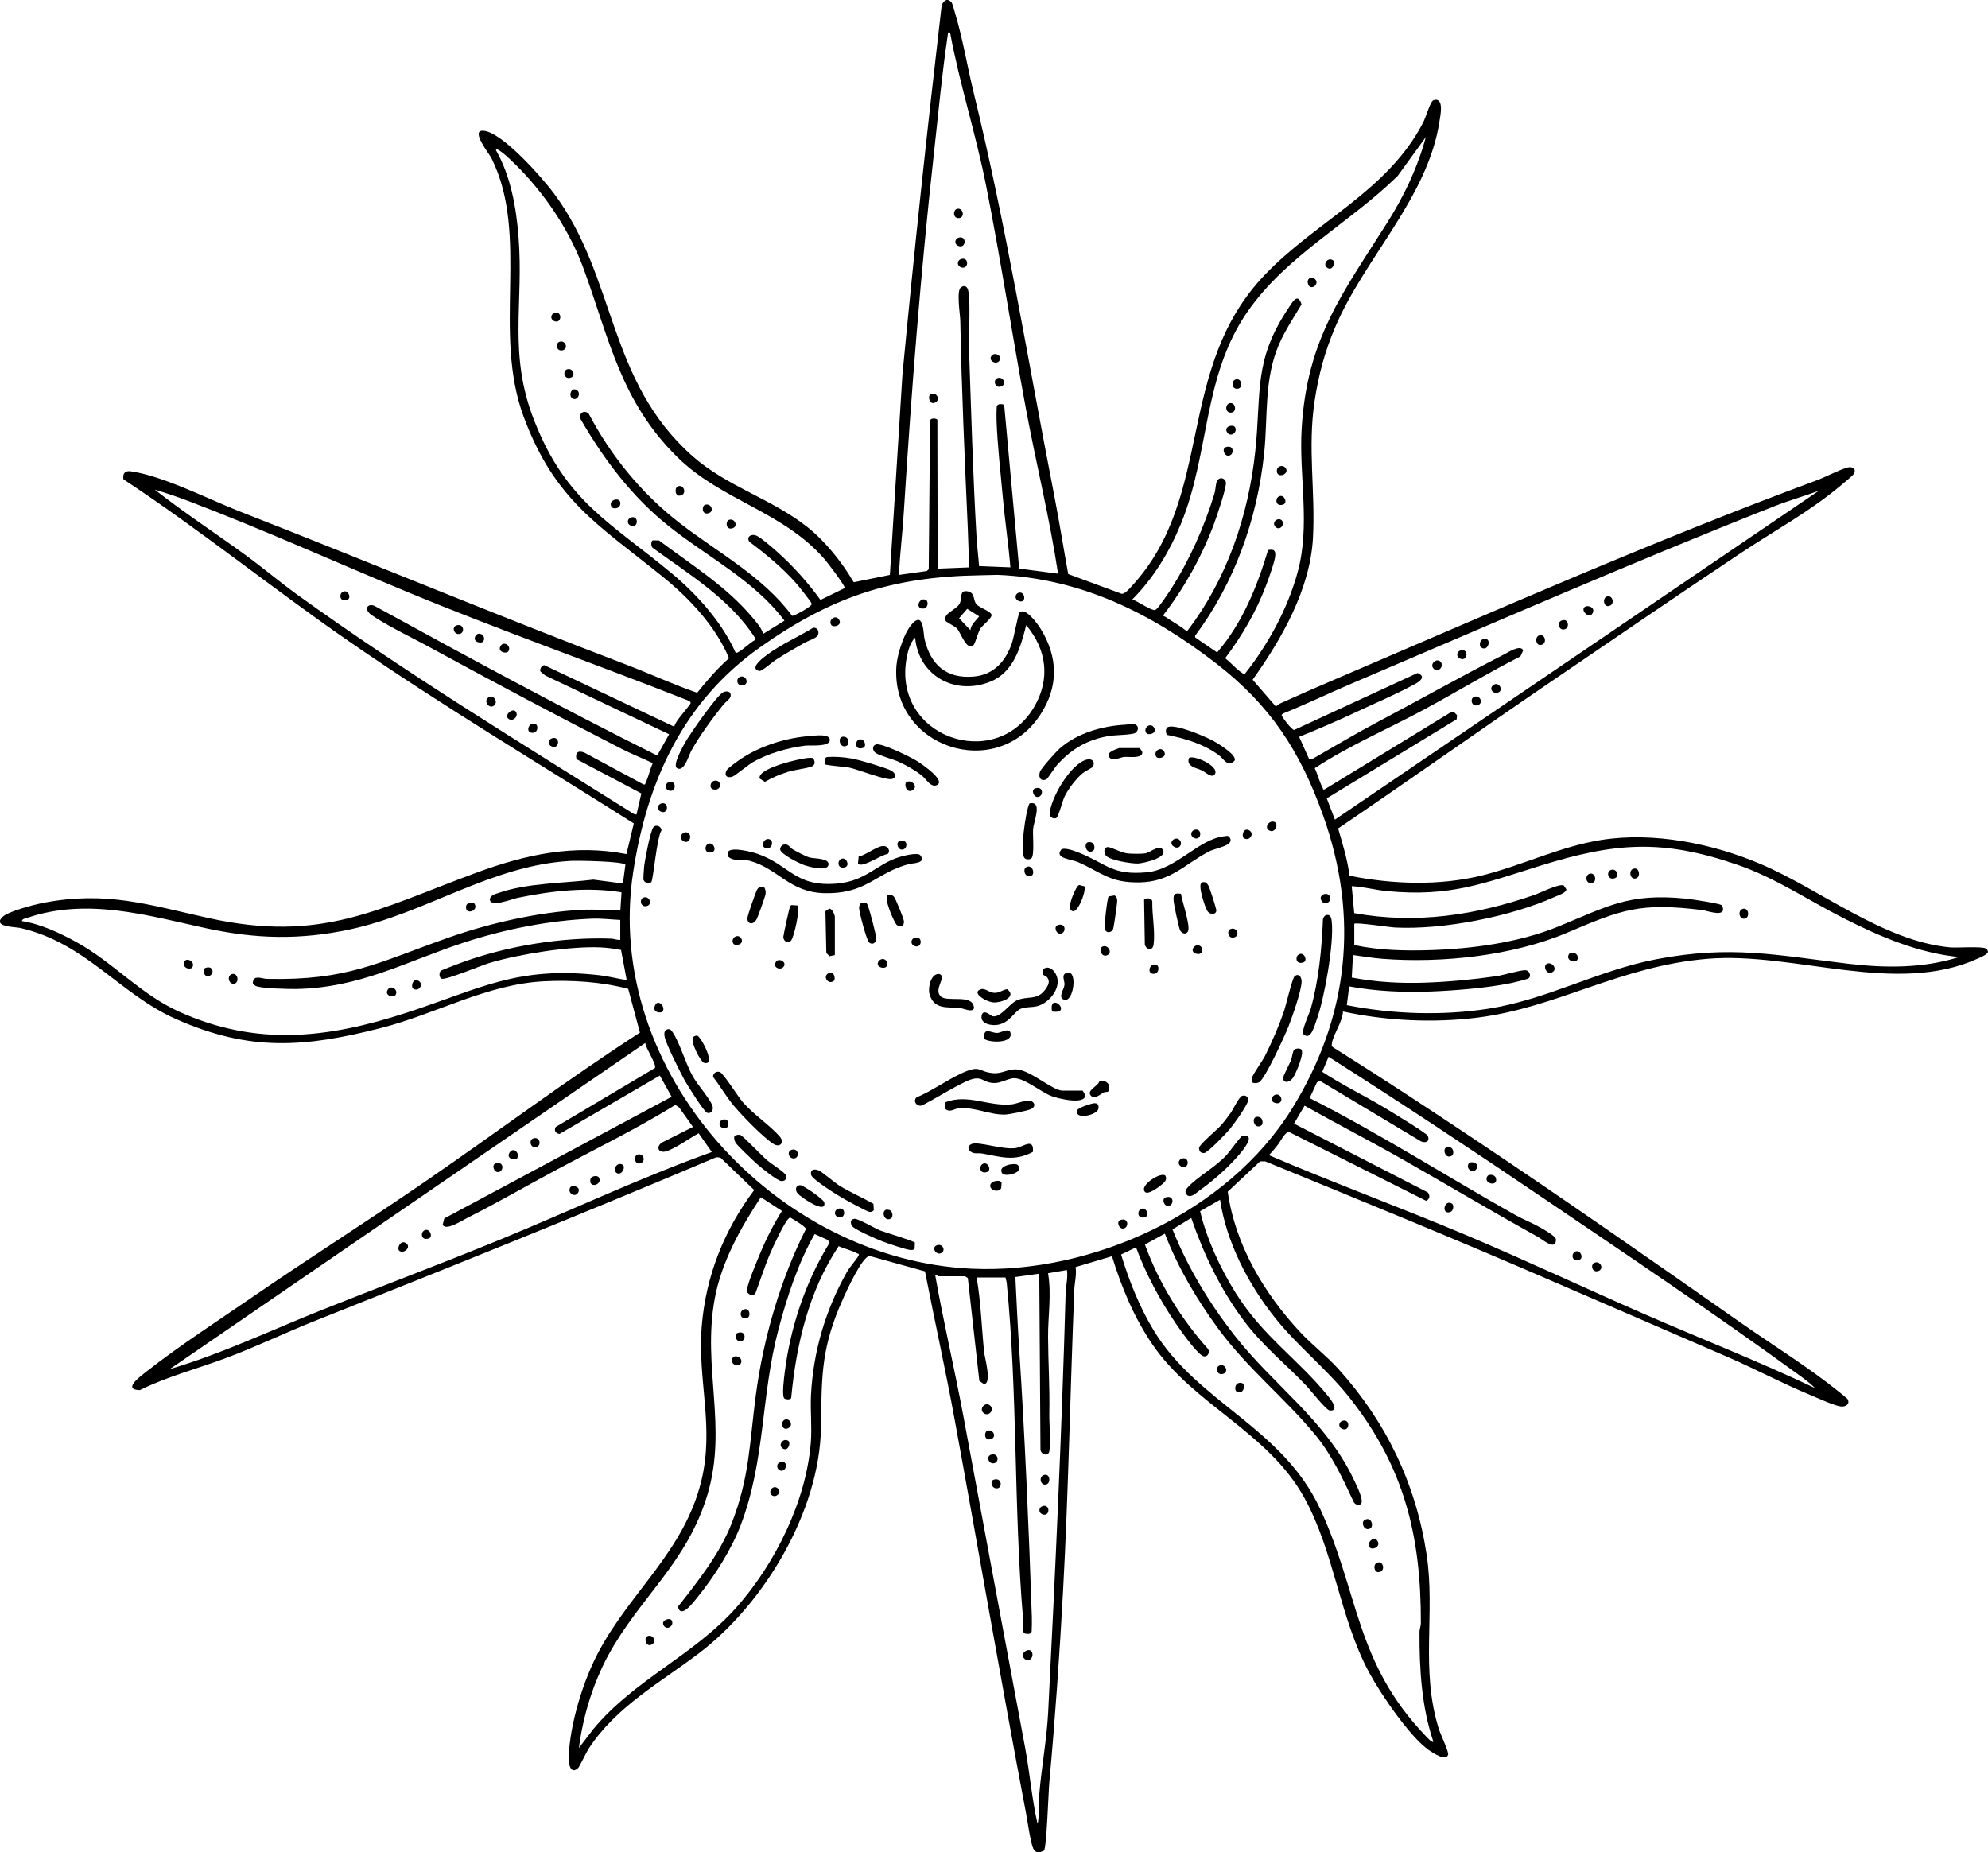<?xml version="1.0" encoding="UTF-8"?>
<svg id="Ebene_1" data-name="Ebene 1" xmlns="http://www.w3.org/2000/svg" viewBox="0 0 380.05 354.11">
  <path d="M181.85.36c.23.24.62,1.77.76,2.24,1.47,4.92,2.32,10.17,3.54,15.17,6.21,25.35,10.35,51.13,15.35,76.75.99,5.05,1.79,10.16,2.71,15.22l10.22,3.78c.65.04,1.56-1.05,2.02-1.56,15.78-17.21,8.17-41.4,25.3-59.37,9.86-10.35,23.53-16.04,30.32-29.17.45-.87,1.27-3.61,1.77-4.11.18-.18.48-.25.74-.24,1.4.17.78,3.01.61,4.11-2.17,14.51-14.27,26.08-19.92,39.32-2.02,4.74-3.2,9.15-3.97,14.26-1.33,8.93.18,17.21-.3,26.09-.53,9.78-5.98,19.33-11.53,27.09l4.45,5.15c.28-.3.62-.52.99-.69,3.29-1.5,6.68-2.97,10-4.39,30.59-13.08,61.12-26.6,92.33-38.16,1.76-.65,4.32-2.02,5.93-2.47.95-.26,1.79.25,1.22,1.22-.21.36-2.05,1.85-2.54,2.26-5.9,4.95-12.66,8.61-19.04,12.86-12.1,8.06-24.15,16.32-36.18,24.51-13.66,9.31-27.15,18.87-40.82,28.15.87,2.99,1.79,5.93,2.18,9.04,8.24,1.64,17.19,1.96,25.38-.07,7.55-1.87,14.92-5.54,22.73-6.77,10.03-1.58,21.25.66,30.51,4.61,11.43,4.88,23.41,14.7,36.13,15.92,1.34.13,6.29-.25,6.95.25.2.15.33.37.35.62,0,.44-1.43,1.04-1.88,1.25-15.74,7.2-35.06-1.31-51.74.07s-28.7,9.32-43.93,11.24c-8.42,1.06-17.48.63-25.75-1.17-.05,1.89-1.95,4.56-2.13,6.18-.03.28-.06.47.2.65,9.36,5.86,18.58,11.93,27.76,18.06,16.87,11.28,33.51,22.91,50.12,34.55,6.33,4.43,12.98,8.52,19.01,13.38.23.19,1.42,1.15,1.47,1.23.59.96-.29,1.59-1.27,1.46-1.34-.18-4.5-1.65-5.93-2.24-5.23-2.16-10.25-4.85-15.44-7.11-11.26-4.9-22.56-9.74-33.82-14.63-18.18-7.89-36.5-15.38-54.85-22.88h-.96s-6.19,5.8-6.19,5.8c1.43,10.2,6.94,19.43,13.85,26.85,2.31,2.48,5.09,4.58,7.33,7.07,9.12,10.13,14.79,21.92,16.84,35.45,1.7,11.23-1.24,22.01,2.35,33.39.3.96,1.91,4.32,1.76,4.86-.37,1.38-2.9-.32-3.64-.83-3.67-2.53-9.3-10.85-11.48-14.9-5.59-10.42-6.64-22.89-12.31-33.27-6.95-12.71-21.16-17.8-29.1-29.42-3.5-5.12-5.92-10.94-7.73-16.86l-6.96,2.07c.23,1.45-.18,2.91-.24,4.27-.78,19.2-1.11,38.37-2.15,57.57-.66,12.27-1.52,24.48-2.63,36.7-.16,1.72-.51,12.51-1.02,13.01-.78.43-1.63.54-2.04-.36-.56-1.24-1.08-5.17-1.39-6.77-4.75-25-9.03-50.09-13.62-75.12-1.74-9.52-3.85-18.98-5.7-28.48l-10.44-2.9c-.4-.08-.56.12-.82.35-1.59,1.45-4.24,7.31-5.14,9.49-3.55,8.56-3.33,13.93-3.48,22.91-.26,15.98-10.79,33.63-23.3,43.14-7.38,5.61-15.81,10.16-21.1,18.24-.45.69-1.78,3.5-2.03,3.73-1.5,1.35-1.85-.94-1.81-2.05.25-6.45,2.76-14.65,5.81-20.33,6.18-11.51,16.28-19.14,19.55-32.5,2.53-10.36-.73-19.18.07-29.43.76-9.66,4.25-18.48,10.04-26.19l-6.45-6.2-.77-.08c-25.43,10.77-51.03,21.06-76.7,31.27-5.61,2.23-11.09,4.88-16.74,7.01s-11.42,3.59-16.79,6.25c-3.49-.09.27-2.75,1.4-3.65,6.12-4.81,13.79-9.78,20.29-14.25,10.82-7.44,21.95-14.48,32.77-21.91,13.76-9.45,27.14-19.49,41.15-28.54l-2.24-8.36c-5.12-1.36-10.78-1.71-16.08-1.45-10.92.55-20.7,6.25-31.14,8.92-14.62,3.74-25.08,4.56-39.17-1.67-10.86-4.8-17.25-14.55-29.81-17.44-1-.23-5.28-.17-3.5-2.04,1.11-1.16,6.29-2.47,8-2.79,12.04-2.29,20.12.42,31.47,2.93,21.6,4.78,32.21-1.67,51.28-8.7,9.35-3.44,18.59-5.48,28.61-3.53l1.41-5.86c-18.26-11.55-36.88-22.64-54.65-34.95-14.48-10.03-28.2-21.14-42.92-30.84-.19-1.1.29-1.69,1.41-1.53,6.3.92,14.8,5.32,20.86,7.69,24.63,9.63,48.96,19.78,73.7,29.21,4.59,1.75,9.06,3.83,13.71,5.44,1.88-2.34,3.85-4.62,6.09-6.61-2.61-6.21-7.59-11.47-12.79-15.67-12.31-9.93-20.5-14.53-26.44-30.41-6.08-16.29,1.18-34.66-6.17-49.48-.42-.85-3.99-5.28-1.7-5.28,3.55,0,11.52,9.14,13.66,12.03,11.96,16.11,10.14,35.79,26.52,50.23,6.56,5.78,15.2,8.16,21.95,13.55,3.44,2.75,6.59,6.71,8.81,10.51l6.91-1.4,2.4-38.25c2.22-23.45,4.74-46.89,7.46-70.26.12-1.07.99-1.91,1.83-1.04ZM181.66,6.3c-.36-.39-.42.04-.47.36-1.11,7.47-1.81,15.04-2.64,22.55-2.55,22.99-4.31,45.49-5.76,68.59-.25,4.03-.74,8.08-.96,12.11l5.36-.75.36-.36.25-28.47c.27-.43,1.03-.41,1.4-.1l.05,28.48,6-.24c-.07-2.51-.13-5.04-.24-7.55-.58-13.15-1.18-26.37-1.43-39.59-.02-1.2-.76-5.69.09-6.37.46-.37,1-.37,1.29.19.68,1.3.21,9.11.28,11.23.41,12.02.75,24.21,1.44,36.22.11,1.86.36,3.76.49,5.62l5.99.24c-.37-4.44-1.04-8.88-1.44-13.31-.43-4.75-1.05-10.16-1.21-14.86-.03-.87,0-1.75.04-2.61.18-.54.97-.48,1.42-.29l2.87,31.31,7.43.97c-1.6-10.62-4.2-21.07-6.16-31.62-2.65-14.23-4.81-28.54-7.63-42.74-1.94-9.76-5.02-19.23-6.84-29.02ZM242.38,105.15c1.03-.16,1.47-.07,1.42,1.04-.04,1.05-1.31,4.53-1.75,5.7-1.88,5-4.63,9.7-7.84,13.95,1.11.81,2.09,2.08,3.23,2.79.21.13.31.35.6.12,4.42-5.6,8.1-12.35,10.01-19.27,2.51-9.12.25-18.32.79-27.51,1.02-17.24,7.79-25.82,16.41-39.48,3.19-5.05,5.78-10.5,7.33-16.29l-5.39,7.44c-9.16,9-21.12,15.11-28.62,25.83-8.69,12.41-7.27,27.17-12.81,40.67-2.18,5.32-5.22,10.38-9.29,14.45,1.17.44,2.92,1.72,4.01,2,.38.1.4.02.65-.2.56-.49,2.22-2.98,2.72-3.76,3.53-5.49,6.44-12.05,8.33-18.3.21-.69.21-1.86.48-2.39.4-.77,1.46-.66,1.69.22s-1.82,6.79-2.29,8.05c-2.28,6.11-5.61,12.12-9.59,17.28-.12.47.12.29.29.41,1.35.96,2.87,1.71,4.14,2.81,7.62-9.9,11.75-22.03,13.07-34.42,1.21-11.32-.42-17.31,6.38-27.44.72-1.07,1.72-3,2.47-.67-1.46,2.47-3.09,4.89-4.25,7.52-2.99,6.81-2.14,13.83-2.91,21.07-1.35,12.58-5.64,24.64-13.2,34.79l.05.32,4.17,2.85c4.79-5.54,7.66-12.6,9.74-19.58ZM112.52,79.04c4.27,8.12,10.1,15.27,17.35,20.9s15.94,10.2,21.56,17.79c.23.11,3.89-1.8,3.75-2.31-.1-.37-2.46-3.32-2.9-3.83-2.61-2.97-5.85-5.66-9.02-8.02-.64-.93.36-1.61,1.39-1.15.87.39,3.08,2.32,3.9,3.05,3.03,2.69,5.93,5.93,8.3,9.22l4.65-2.27c.09-.41-3.29-4.86-3.84-5.49-7.96-9.18-19.72-11.22-28.18-19.55-10.77-10.6-12.96-22.41-17.86-35.87-2.56-7.03-6.84-13.55-11.99-18.95-.89-.93-3.42-3.48-4.45-3.95-.13-.06-.41-.05-.36.12,2.81,4.92,3.87,10.93,4.31,16.55,1.02,12.83-2.03,22.34,3,35.13,6.14,15.6,14.52,19.39,26.37,29.27,4.85,4.05,9.53,9.3,12.13,15.09.51.34,2.96-2.17,3.72-2.39l.07-.31c-4.72-7.46-12.62-12.23-19.63-17.32-.36-.29-.38-1.2-.02-1.45l1.21.02c6.17,4.63,12.88,8.78,17.88,14.74.76.91,1.72,1.98,2.04,3.12l4.07-2.52c-5.8-7.73-14.75-12.19-22.18-18.12-6.94-5.53-12.38-12.75-16.79-20.4l-.09-.77c.32-.73.96-.8,1.59-.35ZM128.89,138.93c.17-.63.63-1.23,1.01-1.75.33-.46,2.07-2.52,2.11-2.69.07-.33-.18-.42-.4-.55-17.89-7.07-36.03-13.43-53.8-20.8-13.9-5.77-27.61-11.96-41.69-17.32-2.15-.82-4.33-1.56-6.54-2.22,5.65,4.44,11.69,8.37,17.49,12.61,3.31,2.42,6.46,5.09,9.78,7.49,20.78,14.98,42.66,28.31,64.34,41.92l.49.1.93-4.04-12.4-6.55c-.31-1.31.39-1.74,1.57-1.22l11.23,6.05c.46.06.29-.06.41-.3.57-1.15.83-2.59,1.38-3.77-1.97-.93-4.07-1.76-6.01-2.75-12.33-6.32-24.68-12.88-36.85-19.52-3.16-1.72-8.19-4.13-10.95-6.08-1.47-1.04-.78-2.22.54-1.75,17.89,9.82,35.84,19.55,54.11,28.65l2.28-4.07-23.67-11.23-.93-.77c-.2-.47.24-1.16.74-1.21l24.82,11.76ZM347.66,93.84c-2.84,1.04-5.82,1.89-8.63,3-27.14,10.74-53.92,22.45-80.76,33.89-4.35,1.86-8.63,3.92-13.02,5.69l-.25.24c-.06.27,1.99,2.96,2.41,2.89l23.57-10.89c1.5.56.78,1.41-.3,2.01-3.42,1.9-7.76,3.74-11.36,5.43s-7.31,3.29-10.96,4.76l1.93,4.31.54-.04c4.12-2.35,8.21-4.82,12.4-7.03,8.07-4.26,16.11-8.81,24.23-12.95.87-.44,3.16-1.99,3.74-.83l-.53,1.16c-6.3,3.2-12.33,6.89-18.55,10.23-6.92,3.72-14.19,6.81-20.77,11.14.56,1.21.88,2.62,1.52,3.78.13.23-.09.39.37.27l23.98-14.65.72-.15.61.62-.08.79-24.83,15.11,1.56,4.07,92.47-62.84ZM187.37,109.98c-16.89.26-28.47,4.14-42.1,13.79-14.63,10.35-21.56,25.52-24.22,42.94-5.82,38.09,27.23,74.19,64.82,75.84,22.98,1.01,48.86-10.83,61.09-30.54,10.89-17.54,12.93-36.68,5.96-56.17-4.39-12.28-10.07-21-20.41-29-12.4-9.59-25.8-16.29-41.83-16.94l-3.3.08ZM258.9,176.59v4.08c4.75,1.02,9.66,1.12,14.52.97,7.95-.24,16.95-1.45,24.33-4.45,9.53-3.87,13.51-6.51,24.59-5.39.92.09,6.42.91,6.78,1.25.21.2.31.69.27.98-.32,1.12-3.1.06-3.97-.05-11.92-1.47-15.34-.12-25.83,4.33s-24.03,5.86-35.3,4.99c-1.88-.14-3.77-.48-5.64-.72l-.23,4.3c4.67.89,9.27,1.14,14.03.98,4.48-.15,9.19-.6,13.63-1.24,1.36-.2,4.59-1.19,5.57-1.14.71.04,1.16,1.07.58,1.54-.25.21-3.02.86-3.59.97-4.46.89-10.44,1.38-14.99,1.56-5.27.2-10.55-.02-15.72-.97l-.46,3.58c8.75,1.72,18.1,2.05,26.93.7,11.33-1.74,21.07-7.35,32.25-9.48,14.25-2.72,22.84-.79,36.66.86,7.05.84,14.38.9,21.2-1.28-7.87-.78-15.11-3.9-22.08-7.43-6.77-3.43-13.03-7.71-20.26-10.2-14.42-4.97-23.4-4.27-37.73.18-10.92,3.39-17.16,5.98-29.19,4.86-2.28-.21-4.54-.84-6.84-.96l.48,5.16c11.81,2.14,23.19.4,34.43-3.48,1.17-.41,4.76-2.23,5.63-1.8l.49.72c0,.69-1.57,1.16-2.17,1.43-8.38,3.79-21.4,6.35-30.57,5.88-1.03-.05-7.48-1.03-7.8-.72ZM118.58,179.71v-3.84c-1.82-.08-3.56-.31-5.39-.24-8.21.32-16.68,2.01-24.47,4.55-11.12,3.63-19.87,8.69-32.13,8.89-1.34.02-6.98-.08-7.79-.63-.2-.14-.39-.26-.47-.51.1-1.69,1.7-.81,2.73-.79,15.45.33,21.09-3.1,34.79-7.93,7.77-2.74,17.2-4.86,25.42-5.28,2.43-.12,4.9.11,7.33.01l.22-3.35c-6.52-1.08-13.46-.27-19.9,1.06-1.03.21-5.28,1.95-5.28.25.16-.81,1.04-.97,1.69-1.2,5.42-1.9,12.43-1.85,18.11-2.54l5.64.74.48-3.59c-.49-.67-9.09-.8-10.43-.73-15.05.78-27.65,9.95-42.1,13.07-9.65,2.09-18.22,1.87-27.83-.24-11.14-2.44-22.6-5.84-34.06-1.92-.36.12-.86.14-.96.6,3.54.52,7.33,2.3,10.48,4.04,6.89,3.81,12.19,9.9,19.42,13.2,14.86,6.77,28.46,5.21,43.63.28,14.04-4.57,21.09-8.97,36.91-7.17,1.73.2,3.47.67,5.19.93l-1.08-5.76c-1.09-.23-2.66-.43-3.83-.49-5.94-.28-15.54,1.26-21.29,2.96-1.49.44-8.33,3.3-9.15,3.03-.54-.18-.57-1.2-.16-1.54.15-.12,3.11-1.24,3.61-1.43,8.82-3.29,19.48-5.03,28.9-4.7.61.02,1.17.29,1.79.25ZM123.36,199.39l-90.9,62.35c10.01-2.95,19.43-7.47,29.1-11.32,11.39-4.54,22.88-8.85,34.22-13.51,13.44-5.52,26.64-11.77,40.3-16.67l-2.52-3.59c-1.7.91-4.58,3.04-6.36,3.49-.44.11-.78.07-1.14-.2-.43-.58-.06-1.1.43-1.49l5.99-3.01-2.64-3.71-.72-.5c-7.28,4.5-14.97,8.25-22.51,12.28-5.77,3.08-11.45,6.4-17.29,9.33-.98.49-4.09,2.53-4.69,1.31l.3-1.21,43.47-23.27-2.26-4.05-19.19,11.17c-.74-.12-1.07-.65-.72-1.34l18.97-11.27c.41-.63-1.79-3.8-1.83-4.79ZM346.94,265.34c-1.02-1.06-2.33-1.97-3.52-2.83-15.8-11.48-32.18-22.48-48.36-33.44-13.57-9.2-27.24-18.25-41.07-27.04l-1.21,2.88c3.77,2.48,7.85,4.44,11.72,6.75,1.11.66,8.2,4.95,8.44,5.47.49,1.06-.37,1.49-1.31,1.06l-19.36-11.6-.53.37-1.37,2.97c13.46,6.82,26.17,14.97,39.31,22.34,1.55.87,3.25,1.52,4.79,2.4.65.37,2.97,1.67,2.98,2.26.07,2.36-2.64-.03-3.38-.43-8.88-4.92-17.56-10.1-26.39-15.11-6.04-3.43-12.23-6.6-18.28-10.01l-2.02,3.43,25.59,13.16c.46.63.38,1.27-.34,1.59l-26.15-13.13c-.79-.12-1.62,1.67-2.13,2.34-.55.71-1.14,1.43-1.77,2.07,12.52,5.37,25.34,10.06,37.89,15.36,11.38,4.81,22.58,10.08,33.91,15.03,10.84,4.73,21.86,9.03,32.54,14.11ZM149.52,231.52l-4.07-2.64c-3.86,5.84-7.53,12.39-8.81,19.37-2.43,13.2,2.48,24.47-1.39,37.47s-13,19.74-18.95,30.7c-2.93,5.39-4.84,11.66-5.63,17.75l2.75-3.6c7.82-9.46,19.23-14.11,27.35-23.26,7.4-8.33,13.37-20.35,14.24-31.58.23-2.96-.12-6.1.03-9.08.44-8.35,2.8-16.3,6.91-23.55.49-.86,1.98-2.57,2.19-3.08.17-.4-.15-.32-.3-.41-.97-.57-2.45-.87-3.51-1.37-5.71,8.56-8.11,18.79-9.07,28.95-.06.48-1.03.36-1.29.18-.56-.38-.06-4.15.05-5.02,1.07-8.64,4.02-17.39,8.58-24.78l-.37-.53-2.49-1.12c-3.15,5.49-5.32,12.14-6.93,18.26-3.36,12.71-2.47,24.94-7.21,37.4-1.77,4.65-5.04,9.8-8.17,13.66-.78.96-3.27,4.4-3.82,1.92,3.81-4.85,7.97-10.07,10.24-15.88,3.47-8.84,3.44-15.54,4.65-24.62,1.42-10.75,4.69-22.06,9.57-31.7,0-.41-2.26-1.79-2.76-2.05-.31-.16-.12-.28-.49,0-.84.67-2.98,5.32-3.52,6.57-1.09,2.51-1.9,5.14-2.86,7.69-.27.52-.9.5-1.32.16-.28-.23-.34-.44-.3-.8.15-1.35,1.88-5.42,2.49-6.89,1.17-2.82,2.57-5.57,4.19-8.16ZM233.24,229.36l-3.81,2.19c1.23,5.29,3.95,11.11,6.87,15.74,5.27,8.34,11.86,12.52,17.69,19.73.54.67,2.1,2.77.23,2.63-.7-.05-3.68-3.88-4.42-4.67-4.15-4.36-8.45-7.71-12.09-12.61-4.4-5.92-7.58-12.56-9.98-19.53l-3.58,2.19c2.89,7.23,6.97,13.98,11.74,20.12,7.65,9.83,17.57,16.3,22.99,27.86.35.74,2.02,3.99,1.25,4.54-.43.31-1.09.06-1.33-.39-2.07-4.45-4.19-9.01-7.33-12.82-5.92-7.17-12.94-12.64-18.66-20.44-4.05-5.53-7.66-11.65-10.12-18.06l-3.81,2.08c2.6,7.25,6.93,14.25,12.09,19.99.41.87-.34,1.8-1.21,1.21-1.33-.89-3.97-4.62-4.96-6.08-3.01-4.42-5.78-9.56-7.62-14.57l-2.86,1.36c1.54,5.05,3.51,10.02,6.26,14.55,8.42,13.84,24.55,18.44,31.82,34.14,7.43,16.05,6.65,29.21,20.06,43.26.2.21,1.31,1.47,1.56,1.19-2.27-6.75-2.68-13.92-2.65-21,0-.57.26-1.09.26-1.66.04-16.71-3.16-29.8-13.58-43.04-4.35-5.53-9.97-9.88-14.35-15.4-5.09-6.41-9.23-14.36-10.46-22.52ZM192.22,244.23h-5.52c.83,4.71.95,9.51,1.44,14.27.1.99,1.57,6.22-.08,6.08l-.84-.6-2.19-19.58c-.04-.16-.54-.41-.61-.41h-5.04c-.07,0-.34-.33-.6-.24,1.61,9.11,3.76,18.18,5.45,27.29,3.89,21.04,7.82,42.07,11.75,63.09.89,4.79,1.27,9.69,2.35,14.44.31,0,.33-5.2.36-5.64.43-5.19,1.42-10.37,1.69-15.58,1.35-26.72,2.6-53.39,3.34-80.13.04-1.39.47-2.95.25-4.43l-3.61.62c.69,4.04-.02,8.16,0,12.22.03,4.93.34,9.59.24,14.61-.04,2.01.33,5.43,0,7.2-.22,1.18-1.8.53-1.69-.47l-.23-33.47-4.57.63c.22,4.63.44,9.26.74,13.88,1.1,16.99,1.83,34.09,2.41,51.08.03.95,0,1.91-.04,2.85-.18.55-.99.48-1.42.29l-.19-.29c-.12-.86.04-1.74-.04-2.6-1.79-21.25-1-42.79-3.11-64.05-.04-.37-.18-.71-.24-1.08Z"/>
  <path d="M174.78,118.86c1.84-1.53,1.73,2.34,1.96,3.29,1.15,4.9,4.15,7.64,9.38,7.19,3.86-.33,6.1-2.89,7.32-6.36.35-1,1.21-5.53,1.41-5.79,1.05-1.36,3.51,2.07,4.05,2.95,3.43,5.53,3.51,11.14-.09,16.6-8.43,12.77-28.57,6.16-27.44-9.45.17-2.3,1.61-6.94,3.43-8.44ZM174.95,121.91c-.92.82-1.39,2.59-1.61,3.78-2.88,15.23,16.94,22.07,24.35,9.48,3.15-5.35,2.42-10.98-1.51-15.66-1.04,4.15-2.39,8.96-6.75,10.76-6.76,2.8-13.81-1.02-14.48-8.36Z"/>
  <path d="M139.27,162.74c.84-.81,4.44.11,5.52.48,6.21,2.14,7.11,6.36,15.17,5.7,5.62-.47,7.61-3.73,11.96-5.07.8-.25,3.54-.94,4.01-.35,1.25,1.57-1.5,1.5-2.19,1.69-6.3,1.66-8.01,5.74-16.14,5.56-6.65-.15-8.79-4.65-14.18-6.16-1.59-.45-3.21.25-4.34-.95l.19-.9Z"/>
  <path d="M234.15,159.85c.27-.02.52-.13.77.06,1.53,1.72-2.48,2.16-3.84,2.89-4.71,2.49-7.29,5.81-13.32,5.89-5.68.07-7.16-1.9-11.7-3.89-1.23-.54-4.55-.69-3.18-2.38.64-.52,2.9.38,3.66.7,5.14,2.14,6.2,4.23,12.67,3.64,5.72-.53,9.98-6.46,14.95-6.9Z"/>
  <path d="M206.97,208.49l.51.84c.02,1.99-5.24.66-6.39.24-2.15-.78-5.44-3.71-7.5-3.43-.99.14-2.36.91-3.42.91-2.68,0-2.22-1.92-5.88-.12-2.68,1.32-5.25,2.96-7.9,4.34-.92.47-1.97-.63-1.21-1.46,2.95-1.23,5.74-3.27,8.59-4.6,3.84-1.79,3.14-.27,6.16-.05,1.81.13,2.89-.96,4.75-.68,2.68.41,6.6,4.02,8.45,4.02h3.84Z"/>
  <path d="M253.55,174.94c.86-.21.99.69,1.05,1.28.43,4.24-1.4,14.61-2.89,18.73-.4,1.09-1.13,4.11-2.53,2.76-.43-.71,1.09-3.81,1.39-4.86,1.55-5.46,2.1-11.42,2.34-17.09.04-.34.31-.74.64-.82Z"/>
  <path d="M215.2,138.53c.57-.03,1.46-.26,1.97.05.6.36.42,1.19-.15,1.54-.61.38-3.8.38-4.95.57-4.15.68-7.25,2.48-10.01,5.58-.39.44-1.78,2.55-1.92,2.64-1.01.62-1.72-.18-1.34-1.34.22-.68,3.04-3.81,3.73-4.43,3.34-2.98,8.25-4.39,12.67-4.6Z"/>
  <path d="M239.5,207.02c-.13-.3-.26-.59-.17-.94.21-.79,1.99-3.2,2.51-4.23,1.36-2.71,2.74-5.9,3.7-8.78.35-1.07,1.51-6.08,1.96-6.44.8-.65,1.35.19,1.33,1.06-.06,1.82-1.78,6.68-2.51,8.55-.63,1.61-4.53,10.16-5.64,10.67-.36.17-.78.2-1.17.1Z"/>
  <path d="M186.16,123.28c-1.32,1.34-2.43-2.23-3.17-3.07-.55-.62-2.16-1.25-2.26-1.59-.43-1.37,2.09-2.03,2.72-3.22.57-1.09-.15-2.72,1.64-2.33,1.34.29.91,1.69,1.6,2.48.53.6,2.7,1.31,2.86,1.95s-1.66,1.98-2.1,2.63c-.5.76-1.01,2.85-1.3,3.14ZM187.18,117.83l-2.27-1.44-1.56,1.8,2.16,2.28c.14-1.14,1.05-1.79,1.68-2.63Z"/>
  <path d="M154.99,140.69c.82-.06,3.65-.49,3.65.77,0,1.39-3.78.97-4.68,1.08-3.38.43-7.07,1.47-10.03,3.16-.89.51-3.42,2.63-3.94,2.79-1.05.32-1.63-.29-1.04-1.29.23-.38,2.17-1.78,2.68-2.12,3.84-2.55,8.76-4.07,13.36-4.39Z"/>
  <path d="M199.47,186.38c-.76-1.28,1.16-2.24,2.31-.28,1.44,2.47-1.08,5.62-3.5,6.26-.9.24-2.22.1-3.12.48-1.34.57-2.01,2.59-4.36,3.07-1.19.24-3.4-.15-3.15-1.69s1.83,0,2.08.06c1.55.32,3.19-2.34,4.59-3,2.11-.99,3.93.1,5.53-2.14.49-.68.95-1.43.39-2.23-.25-.35-.72-.44-.78-.54Z"/>
  <path d="M136.98,204.93c.22-.06.39-.06.61,0,.66.18,3.53,4.76,4.37,5.73,2.07,2.4,5.19,4.43,7.08,6.59,1.05,1.2.03,2.22-1.19,1.43-2.06-1.34-5.93-5.34-7.57-7.3-1.45-1.72-2.55-3.68-3.93-5.45-.13-.41.24-.89.62-1Z"/>
  <path d="M127.62,196.77c.51-.13.76.24,1,.61,1.42,2.19,2.44,5.92,3.83,8.4.86,1.54,3.27,4.28,3.75,5.61.32.89-.39,1.65-1.07,1.32-.61-.3-3.69-5.19-4.21-6.12-.84-1.52-3.59-6.97-3.86-8.39-.1-.55-.14-1.25.55-1.42Z"/>
  <path d="M129.4,146.82c-.87-.55,1.18-4.17,1.61-4.93.84-1.51,6.08-9.02,7.24-9.55.7-.32,1.54-.19,1.44.71-.06.55-1.05,1.2-1.44,1.7-2.14,2.7-4.42,5.77-6.1,8.78-.48.87-1.36,4.18-2.75,3.3Z"/>
  <path d="M180.76,212.03v-1.32c4.36-1.67,8.29.91,12.75.4,1.06-.12,3.01-1.14,3.88-.47.63.48.35,1.09-.32,1.4-.72.32-4.15,1.02-4.97,1.04-3,.06-5.86-1.52-8.86-1.2-.83.09-1.6.85-2.48.16Z"/>
  <path d="M237.48,217.17c.34-.11.72-.09,1.05.07.94.65-1.54,3.39-2.05,3.97-1.92,2.2-4.72,4.64-7.1,6.33-.61.43-1.6,1.47-2.38.99-.6-.61-.41-1.01.11-1.58,1.91-2.07,5.21-3.76,7.45-6.22.52-.57,2.56-3.45,2.92-3.56Z"/>
  <path d="M223.32,138.97c1.6-.53,7.12,1.83,8.73,2.72.82.45,4.49,2.67,3.97,3.72-1.33,1.39-2.05-.35-3.03-1.06-2.89-2.12-6.35-3.14-9.82-3.85-.41-.35-.39-1.35.16-1.53Z"/>
  <path d="M167.43,142.32c1.07-.36,6.64,2.4,7.83,3.14.77.48,6.08,4.02,3.59,4.72-1.09.16-1.77-1.23-2.59-1.88-1.42-1.13-2.86-1.93-4.51-2.69-1.12-.51-3.52-1.11-4.33-1.66-.64-.43-.74-1.37.01-1.62Z"/>
  <path d="M207.75,145.22c1.1-.29,1.69.5,1.14,1.39-.12.19-1.5.85-1.92,1.2-1.27,1.07-2.72,2.96-3.45,4.46-.41.83-1.18,4-1.63,4.14-.53.17-1.05-.13-1.24-.63.1-3.14,4.02-9.76,7.1-10.57Z"/>
  <path d="M166.97,230.14l.08,1.21c-.16.24-.54.38-.82.34-.54-.07-4.58-2.32-5.36-2.77-.99-.58-5.6-3.45-5.8-4.29-.24-1.03.55-1.22,1.39-.9.68.26,3.01,2.31,4.02,2.94,2.08,1.29,4.37,2.26,6.49,3.46Z"/>
  <path d="M157.71,146.1c-.1-.45-.15-1.2.36-1.37,1.57-.12,3.15,0,4.7.27,1.65.29,5.86,1.56,7.38,2.21.74.32,1.52,1.17.48,1.68-.97.48-6.75-1.87-8.38-2.17-.68-.13-4.4-.4-4.54-.62Z"/>
  <path d="M229.46,220.18c-.16-.16-.27-.52-.24-.74.09-.69,3.47-3.46,4.25-4.36.59-.68,1.25-1.56,1.78-2.29.49-.68,1.6-3.11,2.23-3.3.56-.17,1.05.1,1.16.67.15.74-2.83,4.85-3.5,5.65s-4.19,4.52-4.95,4.63c-.22.03-.58-.08-.74-.24Z"/>
  <path d="M155.45,120.02c.79-.12,1.24.68.91,1.4-.28.61-1.78,1.03-2.44,1.4-1.84,1.04-3.81,2.16-5.58,3.3-.61.39-2.71,2.24-3.16,2.15-2.13-.44.81-2.61,1.48-3.11,2.67-1.98,5.95-3.4,8.79-5.15Z"/>
  <path d="M174.9,237.56l-.05,1.17c-.16.24-.46.24-.73.24-.8,0-4.55-1.31-5.53-1.69s-5.59-2.34-5.82-3.05c-.22-.66-.14-1.17.61-1.22.7-.05,3.84,1.8,4.86,2.22.94.38,6.48,2.01,6.66,2.33Z"/>
  <path d="M197.46,220.22c-3.59,1.89-6.09.94-9.71.3-.78-.14-1.53.18-2.24-.4-.6-.49-.44-1.14.24-1.42,1.29-.54,5.99,1.16,8.45.78,1.43-.23,3.51-2.07,3.26.75Z"/>
  <path d="M140.44,217.16c.12-.18.85-.3,1.16-.16.48.21,4.16,4.06,5.04,4.81.66.56,3.53,2.42,3.61,2.88.12.71-.11,1.11-.85,1.1-.78-.01-3.91-2.58-4.68-3.26-.68-.6-3.77-3.52-4.09-4.07-.2-.34-.4-.98-.19-1.3Z"/>
  <path d="M179.8,190.45c1.27,1.28,6.31-.61,6.4,2.3-.3.9-2.12-.01-2.77-.07-2.32-.2-4.89.39-5.74-2.66-.33-1.2.26-3.98,1.89-3.82,1.51.5-1.14,2.87.22,4.24Z"/>
  <path d="M222.14,162.25c1.6,1.65-3.56,2.79-4.61,2.83-1.21.04-5.47-.62-6.14-1.55-.38-.53-.41-1.53.38-1.59.58-.05,2.59,1.11,3.83,1.22.81.07,2.58.1,3.35-.02.81-.13,2.53-1.57,3.19-.89Z"/>
  <path d="M197.2,164.06c-.29.3-1.03.3-1.32,0-.93-.96.16-8.78.87-10.35.06-.19.22-.15.38-.17,2.1-.19.48,3.57.37,4.94-.09,1.13.28,4.98-.3,5.58Z"/>
  <path d="M124.52,168.62c-.48.49-1.28.14-1.51-.43-.05-.12.09-2.15.13-2.51.11-1.13,1.22-6.97,1.79-7.56.4-.42,1-.29,1.35.11l.2.48c-.92,1.29-1.59,9.52-1.96,9.91Z"/>
  <path d="M155.48,144.97c.35.64.42,1.3-.38,1.59-1.13.4-3.11.57-4.51,1.01-1.51.47-3,1.11-4.37,1.89l-.99-.62c-.34-1.2,2.64-2.24,3.57-2.58,1.04-.38,5.94-1.76,6.67-1.29Z"/>
  <path d="M149.68,161.51c1.03-.35,1.26.52,1.92.89.79.45,2.42,1.34,3.24,1.55s3.87.08,3.53,1.44c-.31,1.27-3.78.3-4.69-.03s-4.54-2.09-4.55-3.04c.06-.32.24-.7.56-.81Z"/>
  <path d="M219,171.82c.51-.17,1.27-.08,1.29.57-.06,2.61.57,5.58.25,8.17-.16,1.35-1.49.98-1.68-.02l-.14-8.52c.07-.11.17-.16.29-.2Z"/>
  <path d="M159.6,182.59l-1.03.21-.6-.62-.17-7.98.72-.49c.56-.05,1.08,1.2,1.08,1.57v7.32Z"/>
  <path d="M164.79,172.54l.81.09c.25.21.31.51.41.79.3.83,1.49,5.29,1.5,5.96,0,.77-.62,1.36-1.33.83-.5-.38-1.95-5.85-1.95-6.66,0-.37.2-.89.56-1.01Z"/>
  <path d="M225.77,170.87c.2,1.42,1.85,6.11,1.35,7.16-.34.72-1.19.45-1.51-.17-.27-.52-1.21-5-1.25-5.71-.07-1.21.15-1.47,1.41-1.28Z"/>
  <path d="M151.35,173.02l1.07.08c.64.45-.62,6.11-1.21,6.74s-1.45.09-1.46-.72c0-.32,1.12-5.46,1.26-5.72.09-.17.12-.34.34-.38Z"/>
  <path d="M146.13,169.67c.2.4.29.77.23,1.22-.06.48-1.43,4.31-1.69,4.8-.69,1.31-1.96.96-1.76-.31.09-.6,1.56-4.88,1.85-5.35.32-.52.8-.48,1.37-.36Z"/>
  <path d="M211.94,171.37l1.14-.19c.37.24.48.55.5.97.02.47-.64,5.11-.79,5.47-.32.74-1.32.84-1.58,0-.16-.53.46-5.89.72-6.25Z"/>
  <path d="M248.77,200.63c.66.68-1.03,4.59-1.57,5.39-.57.85-1.72,1.22-1.92.16-.07-.36,1.25-2.81,1.51-3.45.21-.51.31-1.63.58-2,.24-.31,1.13-.38,1.4-.11Z"/>
  <path d="M187.59,189.1c.78-.21,1.56.71,2.59.71.91,0,1.51-.59,2.37-.7,1.97,1.53-1.2,2.58-2.54,2.53-1.53-.06-4.52-1.96-2.41-2.54Z"/>
  <path d="M168.65,161.76c1.08-.18,1.7.96,1.02,1.52-1.08.04-4.96,2.8-5.65,1.81l.13-1.34c1.41-.3,3.17-1.78,4.5-2Z"/>
  <path d="M169.82,171.09c.4-.13.79.01,1.07.33.34.39,1.95,4.31,1.93,4.81-.04.9-.66,1.13-1.36.62-.45-.33-2.74-5.39-1.63-5.76Z"/>
  <path d="M229.79,168.69c.6-.2.98.15,1.24.64.24.45,1.53,4.41,1.5,4.74-.06.85-1.25.87-1.74.05-.42-.7-1.95-5.12-1-5.43Z"/>
  <path d="M213.93,143.01h3.84c.12,0,.6.58.61.84,0,1.23-2.59.78-3.46.86s-2.12.92-2.81.11c-.84-.99,1.23-1.56,1.83-1.81Z"/>
  <path d="M153,226.57c.52,0,4.21,2.53,4.57,3.25.55,2.55-4.58-1.05-5.07-1.64-.58-.71-.39-1.61.5-1.61Z"/>
  <path d="M232.24,148.02c-.54.85-1.92-.49-2.44-.73-1.12-.52-2.99-.71-2.53-2.32.54-.86,5.99,1.45,4.97,3.05Z"/>
  <path d="M132.55,198.24c.14-.15.54-.3.74-.25.7.14,3.77,5.93,1.28,5.19-.59-.17-2.76-4.18-2.02-4.94Z"/>
  <path d="M203.07,190.92c-.64-.64.39-1.81.43-2.7.04-.76-.6-1.74.23-2.16,2.31-1.15,1.68,5.08-.08,5.12-.19-.06-.43-.11-.58-.26Z"/>
  <path d="M207.3,169.43c.49.77-1.65,6.47-2.73,4.28-.35-.7,1.14-4.38,1.73-4.52l1,.24Z"/>
  <path d="M188.17,198.63c-.24-2.48,1.28-1.12,2.48-1.16.69-.02,2.19-1.02,2.5-.1.7,2.08-3.83,2.04-4.97,1.25Z"/>
  <path d="M218.9,227.87c-1.23-1.26,3.25-4.01,3.91-3.08.37.75-.21,1.26-.74,1.69-.57.47-2.57,2.01-3.18,1.39Z"/>
  <path d="M211.81,207.12c.31.38.4,1.29.02,1.56-.17.12-.62.04-.88.19-.66.38-1.95,1.56-2.56.34-.42-.84,1.49-1.6,1.74-2.41.49-.39,1.32-.1,1.67.32Z"/>
  <path d="M208.95,210.94c.83-.14,1.18.19,1.03,1.03-.21,1.23-4.62,2.2-4.05.29.14-.48,2.45-1.22,3.02-1.32Z"/>
  <path d="M194.56,222.7c1.44,1.48-2.43,2.38-2.95,1.64-1.08-1.53,2.49-2.11,2.95-1.64Z"/>
  <path d="M190.24,225.81c.41-.09,1.06-.18,1.24.34l-.09,1.05c-.86,1.09-2.82-.08-1.81-1.09.2-.13.42-.26.66-.31Z"/>
  <path d="M202.5,193.35c-.15.09-1.29.09-1.38.01-.62-3.29,2.78-.88,1.38-.01Z"/>
  <path d="M136.5,149.28c1.46-.41,1.62,1.92-.04,1.65-.98-.16-.7-1.44.04-1.65Z"/>
  <path d="M243.76,157.2c.68.43-.04,2.23-1.17,1.53-1.03-.63.22-2.14,1.17-1.53Z"/>
  <path d="M126.7,193.35c-.24.38-1.93.3-1.55-.94.52-1.68,2.13.01,1.55.94Z"/>
  <path d="M173.3,149.52c.89-.56,2.35.81,1.17,1.54s-1.72-1.19-1.17-1.54Z"/>
  <path d="M131.71,159.38c.61.61-.02,1.88-.89,1.51-1.53-.66-.07-2.47.89-1.51Z"/>
  <path d="M210.84,180.93c1.01-.33,1.74,1.08,1.06,1.55-1.29.89-2.05-1.23-1.06-1.55Z"/>
  <path d="M254.05,171.13c.97.97-.85,2.42-1.51.89-.37-.87.9-1.5,1.51-.89Z"/>
  <path d="M196.09,165.83c1.48-.94,2.15,2.13.37,1.61-.72-.21-.77-1.35-.37-1.61Z"/>
  <path d="M170.36,232.92c-1.48.94-2.15-2.13-.37-1.61.72.21.77,1.35.37,1.61Z"/>
  <path d="M235.32,177.58c1.14-.38,1.82,1.28.63,1.62s-1.53-1.32-.63-1.62Z"/>
  <path d="M160.25,231.08c1.65-.47,1.42,2.31-.17,1.53-.7-.35-.58-1.31.17-1.53Z"/>
  <path d="M174.88,179.27c1.65-.47,1.42,2.31-.17,1.53-.7-.35-.58-1.31.17-1.53Z"/>
  <path d="M208.98,162.65c-1.48.94-2.15-2.13-.37-1.61.72.21.77,1.35.37,1.61Z"/>
  <path d="M161.96,142.5c-1.48.94-2.15-2.13-.37-1.61.72.21.77,1.35.37,1.61Z"/>
  <path d="M241.12,215.17c-1.48.94-2.15-2.13-.37-1.61.72.21.77,1.35.37,1.61Z"/>
  <path d="M141.52,129.37c1.1-.36,1.76,1.31.63,1.62-1.3.36-1.58-1.31-.63-1.62Z"/>
  <path d="M147.33,160.56c.45.28.39,1.68-.75,1.6-1.47-.11-.46-2.37.75-1.6Z"/>
  <path d="M160.96,164.15c.92-.23,1.49,1.34.64,1.62-1.57.52-1.64-1.37-.64-1.62Z"/>
  <path d="M228.37,158.64c1.57-.44,1.37,2.3-.17,1.52-.71-.36-.57-1.31.17-1.52Z"/>
  <path d="M177.07,114.74c.45.28.39,1.68-.75,1.6-1.47-.11-.46-2.37.75-1.6Z"/>
  <path d="M126.42,153.6c1.57-.44,1.37,2.3-.17,1.52-.71-.36-.57-1.31.17-1.52Z"/>
  <path d="M197.89,150.72c1.57-.52,1.64,1.37.64,1.62-.92.23-1.49-1.34-.64-1.62Z"/>
  <path d="M127.85,149.51c1.59-.53,1.5,2.34-.16,1.53-.69-.34-.42-1.34.16-1.53Z"/>
  <path d="M123.05,171.58c1.09-.36,1.76,1.3.63,1.62-1.24.35-1.53-1.32-.63-1.62Z"/>
  <path d="M244.69,209.51c.57.57.26,1.72-.97,1.33-1.44-.46.02-2.28.97-1.33Z"/>
  <path d="M221.21,184.54c.43.27.35,1.57-.56,1.63-1.66.11-.76-2.47.56-1.63Z"/>
  <path d="M138.18,214.05c1.57-.44,1.37,2.3-.17,1.52-.71-.36-.57-1.31.17-1.52Z"/>
  <path d="M171.98,160.79c1.57-.52,1.64,1.37.64,1.62-.92.23-1.49-1.34-.64-1.62Z"/>
  <path d="M151.37,219.8c1.24-.35,1.53,1.32.63,1.62-1.09.36-1.76-1.3-.63-1.62Z"/>
  <path d="M225.97,221.48c1.57-.44,1.37,2.3-.17,1.52-.71-.36-.57-1.31.17-1.52Z"/>
  <path d="M188.07,222.43c.92-.23,1.49,1.34.64,1.62-1.57.52-1.64-1.37-.64-1.62Z"/>
  <path d="M135.54,161.27c.92-.23,1.49,1.34.64,1.62-1.57.52-1.64-1.37-.64-1.62Z"/>
  <path d="M164.32,141.36c.92-.23,1.49,1.34.64,1.62-1.57.52-1.64-1.37-.64-1.62Z"/>
  <path d="M169.37,183.61c.57.57.26,1.72-.97,1.33-1.44-.46.02-2.28.97-1.33Z"/>
  <path d="M248.52,182.37c.92-.23,1.49,1.34.64,1.62-1.57.52-1.64-1.37-.64-1.62Z"/>
  <path d="M222.84,228.91c1.57-.52,1.64,1.37.64,1.62-.92.23-1.49-1.34-.64-1.62Z"/>
  <path d="M229.58,180.97c.57.57.26,1.72-.97,1.33-1.44-.46.02-2.28.97-1.33Z"/>
  <path d="M214.2,233.23c1.57-.52,1.64,1.37.64,1.62-.92.23-1.49-1.34-.64-1.62Z"/>
  <path d="M218.29,231.06c.92-.23,1.49,1.34.64,1.62-1.57.52-1.64-1.37-.64-1.62Z"/>
  <path d="M202.21,176.86c1.57-.52,1.64,1.37.64,1.62-.92.23-1.49-1.34-.64-1.62Z"/>
  <path d="M140.2,180.4c-.65-1.03.92-2.11,1.54-.93.55,1.07-1.18,1.49-1.54.93Z"/>
  <path d="M225.5,160.58c.72.72-.13,2.09-1.27,1.14-.86-.72.46-1.95,1.27-1.14Z"/>
  <path d="M221.04,144.66c-.65-1.03.92-2.11,1.54-.93.55,1.07-1.18,1.49-1.54.93Z"/>
  <path d="M159.32,187.59c-1.03.65-2.11-.92-.93-1.54,1.07-.55,1.49,1.18.93,1.54Z"/>
  <path d="M237.83,160.25c-.56-.35-.14-2.09.93-1.54,1.19.61.1,2.19-.93,1.54Z"/>
  <path d="M158.91,119.47c-.65-1.03.92-2.11,1.54-.93.55,1.07-1.18,1.49-1.54.93Z"/>
  <path d="M219.12,140.1c-.65-1.03.92-2.11,1.54-.93.55,1.07-1.18,1.49-1.54.93Z"/>
  <path d="M194.78,113.3c1.29-.32,1.5,2.35-.17,1.53-.71-.35-.55-1.36.17-1.53Z"/>
  <path d="M149.7,184.93c-.48.47-1.58.2-1.52-.54.12-1.67,2.61-.54,1.52.54Z"/>
  <path d="M180.17,239.38c-1.03.98-2.37-.96-.97-1.34.97-.27,1.5.84.97,1.34Z"/>
  <path d="M333.19,173.74c1.21-.3,1.41,1.9.19,1.9-.97,0-1.16-1.66-.19-1.9Z"/>
  <path d="M312.32,166.06c1.21-.3,1.41,1.9.19,1.9-.97,0-1.16-1.66-.19-1.9Z"/>
  <path d="M295.64,184.3c.95-.6,2.2.9,1.17,1.53-1.13.7-1.85-1.1-1.17-1.53Z"/>
  <path d="M303.93,167.02c1.14-.28,1.5,1.81.19,1.81-1.07,0-1.1-1.58-.19-1.81Z"/>
  <path d="M307.99,166.3c1.1-.36,1.76,1.31.63,1.62-1.3.36-1.58-1.31-.63-1.62Z"/>
  <path d="M299.96,182.38c.25-.4,1.39-.34,1.61.37.53,1.77-2.55,1.1-1.61-.37Z"/>
  <path d="M44.38,186.21c1.12-.28,1.42,1.67.4,1.85-1.07.19-1.49-1.58-.4-1.85Z"/>
  <path d="M90.72,172.79c.84,1.32-1.74,2.22-1.63.56.06-.91,1.36-.98,1.63-.56Z"/>
  <path d="M79.03,189.03c-.56-.35-.14-2.09.93-1.54,1.19.61.1,2.19-.93,1.54Z"/>
  <path d="M75.61,190.23c-.36.56-2.09.14-1.54-.93.61-1.19,2.19-.1,1.54.93Z"/>
  <path d="M39.33,185.02c1.61-.53,1.71,1.5.4,1.61-.73.06-1.19-1.35-.4-1.61Z"/>
  <path d="M36.75,184.96c-.23.37-1.51.31-1.58-.6-.12-1.66,2.38-.68,1.58.6Z"/>
  <path d="M116.93,96.93c-.94-1.48,2.13-2.15,1.61-.37-.21.72-1.35.77-1.61.37Z"/>
  <path d="M129.77,92.92c1.11-.2,1.57,1.72.16,1.84-.93.08-1.09-1.67-.16-1.84Z"/>
  <path d="M134.8,96.5c1.14-.37,1.84,1.28.64,1.62-1.31.37-1.31-1.41-.64-1.62Z"/>
  <path d="M109.28,76.03c-.57-.57-.02-1.98.9-1.5,1.15.59.05,2.46-.9,1.5Z"/>
  <path d="M108.42,70.6c1.09-.36,1.76,1.3.63,1.62-1.24.35-1.53-1.32-.63-1.62Z"/>
  <path d="M106.98,65.33c1.09-.36,1.76,1.3.63,1.62-1.24.35-1.53-1.32-.63-1.62Z"/>
  <path d="M106.03,59.82c1.57-.44,1.37,2.3-.17,1.52-.71-.36-.57-1.31.17-1.52Z"/>
  <path d="M120.66,98.92c1.57-.44,1.37,2.3-.17,1.52-.71-.36-.57-1.31.17-1.52Z"/>
  <path d="M139.36,99.38c1.14-.37,1.84,1.28.64,1.62-1.31.37-1.31-1.41-.64-1.62Z"/>
  <path d="M183.27,45.43c1.65-.47,1.42,2.31-.17,1.53-.7-.35-.58-1.31.17-1.53Z"/>
  <path d="M183.75,49.51c1.65-.47,1.42,2.31-.17,1.53-.7-.35-.58-1.31.17-1.53Z"/>
  <path d="M190.7,72.28c1.14-.38,1.82,1.28.63,1.62s-1.53-1.32-.63-1.62Z"/>
  <path d="M183.02,39.91c1.16-.21,1.51,1.8.21,1.79-1.11,0-1.06-1.64-.21-1.79Z"/>
  <path d="M177.86,75.41c1.03-.65,2.11.92.93,1.54-1.07.55-1.49-1.18-.93-1.54Z"/>
  <path d="M190.96,69.08c-.64.64-1.9-.09-1.51-.89.56-1.16,2.48-.07,1.51.89Z"/>
  <path d="M150.17,271.36c.78-.2,1.55,1.02.62,1.61-1.29.82-1.76-1.33-.62-1.61Z"/>
  <path d="M141.57,260.75c-.27.43-1.57.35-1.63-.56-.11-1.66,2.47-.76,1.63.56Z"/>
  <path d="M141.04,254.81c1.57-.52,1.64,1.37.64,1.62-.92.23-1.49-1.34-.64-1.62Z"/>
  <path d="M142.49,250.27c.94-.08,1.17,1.79-.04,1.79-1.11,0-1.16-1.69.04-1.79Z"/>
  <path d="M123.65,312.86c1.03-.65,2.11.92.93,1.54-1.07.55-1.49-1.18-.93-1.54Z"/>
  <path d="M149.21,279.53c1.37-.39,1.28,1.39.38,1.61-.96.24-1.5-1.3-.38-1.61Z"/>
  <path d="M148.74,284.59c.79.78-.42,1.8-1.15,1.28-.9-.64.22-2.21,1.15-1.28Z"/>
  <path d="M150.69,275.44c.52.32.05,2.01-.92,1.54-1.19-.57-.12-2.2.92-1.54Z"/>
  <path d="M128.38,309.74c.66,1.05-.97,2.11-1.54.92-.47-.97,1.22-1.44,1.54-.92Z"/>
  <path d="M261.99,292.17c-1.15.7-1.85-1.08-1.18-1.54,1.3-.89,1.88,1.11,1.18,1.54Z"/>
  <path d="M261.82,295.77c-.6-.95.9-2.2,1.53-1.17.7,1.13-1.1,1.85-1.53,1.17Z"/>
  <path d="M263.39,298.7c1.12-.28,1.53,1.74.15,1.85-.89.08-1.14-1.61-.15-1.85Z"/>
  <path d="M236.39,266.02c-.4-.25-.34-1.39.37-1.61,1.77-.53,1.1,2.55-.37,1.61Z"/>
  <path d="M233.16,261.04c1.14-.38,1.82,1.28.63,1.62s-1.53-1.32-.63-1.62Z"/>
  <path d="M256.67,271.61c1.57-.44,1.37,2.3-.17,1.52-.71-.36-.57-1.31.17-1.52Z"/>
  <path d="M245.65,89.34c1.23,1.23-1.68,2.38-1.55.57.06-.8,1.05-1.07,1.55-.57Z"/>
  <path d="M236.28,72.52c1.14-.28,1.5,1.81.19,1.81-1.07,0-1.1-1.58-.19-1.81Z"/>
  <path d="M235.08,77.08c1.14-.28,1.5,1.81.19,1.81-1.07,0-1.1-1.58-.19-1.81Z"/>
  <path d="M244.68,94.83c.92-.23,1.49,1.34.64,1.62-1.57.52-1.64-1.37-.64-1.62Z"/>
  <path d="M234.35,85.48c1.57-.52,1.64,1.37.64,1.62-.92.23-1.49-1.34-.64-1.62Z"/>
  <path d="M251.41,53.37c.97.97-.89,2.3-1.33.97-.4-1.22.76-1.54,1.33-.97Z"/>
  <path d="M236.08,81.64c.65,1.03-.92,2.11-1.54.93-.55-1.07,1.18-1.49,1.54-.93Z"/>
  <path d="M243.85,100.74c-.93-.94.64-2.05,1.28-1.15.52.73-.5,1.94-1.28,1.15Z"/>
  <path d="M254.8,49.74c.52.32.05,2.01-.92,1.54-1.19-.57-.12-2.2.92-1.54Z"/>
  <path d="M76.39,239.17c-.63-.4.14-2.18,1.17-1.55,1.18.72-.27,2.11-1.17,1.55Z"/>
  <path d="M101.95,217.63c1.22-.4,1.65,1.3.64,1.63-1.18.39-1.58-1.32-.64-1.63Z"/>
  <path d="M98.88,221.41c-.36.57-2.1.11-1.54-.93.78-1.45,2.1.03,1.54.93Z"/>
  <path d="M94.74,222.43c1.57-.52,1.64,1.37.64,1.62-.92.23-1.49-1.34-.64-1.62Z"/>
  <path d="M114.47,225.08c.84,1.32-1.74,2.21-1.63.56.06-.91,1.36-.98,1.63-.56Z"/>
  <path d="M81.32,235.14c.92-.23,1.49,1.34.64,1.62-1.57.52-1.64-1.37-.64-1.62Z"/>
  <path d="M109.02,227c.36-.56,2.09-.14,1.54.93-.61,1.19-2.19.1-1.54-.93Z"/>
  <path d="M119.03,222.67c.68.43-.23,2.21-1.18,1.55-.83-.58.13-2.2,1.18-1.55Z"/>
  <path d="M121.84,220.74c1.22-.4,1.67,1.29.66,1.63-1.26.42-1.36-1.4-.66-1.63Z"/>
  <path d="M94.53,134.8c-.91.9-2.05-.63-1.33-1.32,1-.96,2.08.57,1.33,1.32Z"/>
  <path d="M105.55,141.13c1.65-.47,1.42,2.31-.17,1.53-.7-.35-.58-1.31.17-1.53Z"/>
  <path d="M87.33,119.54c1.3-.36,1.58,1.31.63,1.62-1.1.36-1.76-1.31-.63-1.62Z"/>
  <path d="M102.47,138.49c.45.28.39,1.68-.75,1.6-1.47-.11-.46-2.37.75-1.6Z"/>
  <path d="M65.73,113.06c.92-.23,1.49,1.34.64,1.62-1.57.52-1.64-1.37-.64-1.62Z"/>
  <path d="M92.4,122.59c-.36.56-2.09.14-1.54-.93.61-1.19,2.19-.1,1.54.93Z"/>
  <path d="M98.64,136.09c.52.83-.54,1.9-1.37,1.37-1.09-.69.81-2.28,1.37-1.37Z"/>
  <path d="M97.19,124.51c-.36.56-2.09.14-1.54-.93.61-1.19,2.19-.1,1.54.93Z"/>
  <path d="M187.96,270.07c-.78-.76.36-2.14,1.28-1.4,1.03.84-.32,2.34-1.28,1.4Z"/>
  <path d="M197.22,315.74c.54.87-.36,2.19-1.3,1.43-1.23-1,.75-2.31,1.3-1.43Z"/>
  <path d="M199.82,281.93c1.02-.08,1.07,1.89-.04,1.89-1.01,0-1.23-1.78.04-1.89Z"/>
  <path d="M189.97,282.88c1.73-.57,1.76,2.05.25,1.61-.69-.2-.97-1.37-.25-1.61Z"/>
  <path d="M189.51,278.08c1.3-.36,1.58,1.31.63,1.62-1.1.36-1.76-1.31-.63-1.62Z"/>
  <path d="M199.34,287.92c1.57-.44,1.37,2.3-.17,1.52-.71-.36-.57-1.31.17-1.52Z"/>
  <path d="M188.77,273.51c1.14-.37,1.84,1.28.64,1.62-1.31.37-1.31-1.41-.64-1.62Z"/>
  <path d="M298.65,118.59c1.2-.34,1.32,1.17.81,1.54-1.24.88-2.16-1.15-.81-1.54Z"/>
  <path d="M294.33,121.45c1.12-.28,1.53,1.74.15,1.85-.89.08-1.14-1.61-.15-1.85Z"/>
  <path d="M275.4,126.52c.75.88-.48,2.16-1.32,1.32-.89-.89.61-2.15,1.32-1.32Z"/>
  <path d="M307.28,114.02c1.12-.28,1.53,1.74.15,1.85-.89.08-1.14-1.61-.15-1.85Z"/>
  <path d="M281.85,133.2c1.14-.38,1.82,1.28.63,1.62s-1.53-1.32-.63-1.62Z"/>
  <path d="M279.22,124.34c1.65-.47,1.42,2.31-.17,1.53-.7-.35-.58-1.31.17-1.53Z"/>
  <path d="M302.82,116.17c.46-.69,2.44-.1,1.55,1.19-.58.84-2.06-.43-1.55-1.19Z"/>
  <path d="M283.16,123.79c-.4-.25-.34-1.39.37-1.61,1.77-.53,1.1,2.55-.37,1.61Z"/>
  <path d="M285.35,131.08c1.1-1.08,2.3.98.96,1.34-.92.25-1.62-.7-.96-1.34Z"/>
  <path d="M304.88,241.38c1.14-.38,1.82,1.28.63,1.62s-1.53-1.32-.63-1.62Z"/>
  <path d="M277.58,230.11c.4.25.34,1.39-.37,1.61-1.77.53-1.1-2.55.37-1.61Z"/>
  <path d="M284.36,224.84c.25-.4,1.39-.34,1.61.37.53,1.77-2.55,1.1-1.61-.37Z"/>
  <path d="M277.58,220.93c-1.48.94-2.15-2.13-.37-1.61.72.21.77,1.35.37,1.61Z"/>
  <path d="M301.29,239.22c.92-.23,1.49,1.34.64,1.62-1.57.52-1.64-1.37-.64-1.62Z"/>
  <path d="M280.77,222.44c.36-.56,2.09-.14,1.54.93-.61,1.19-2.19.1-1.54-.93Z"/>
</svg>